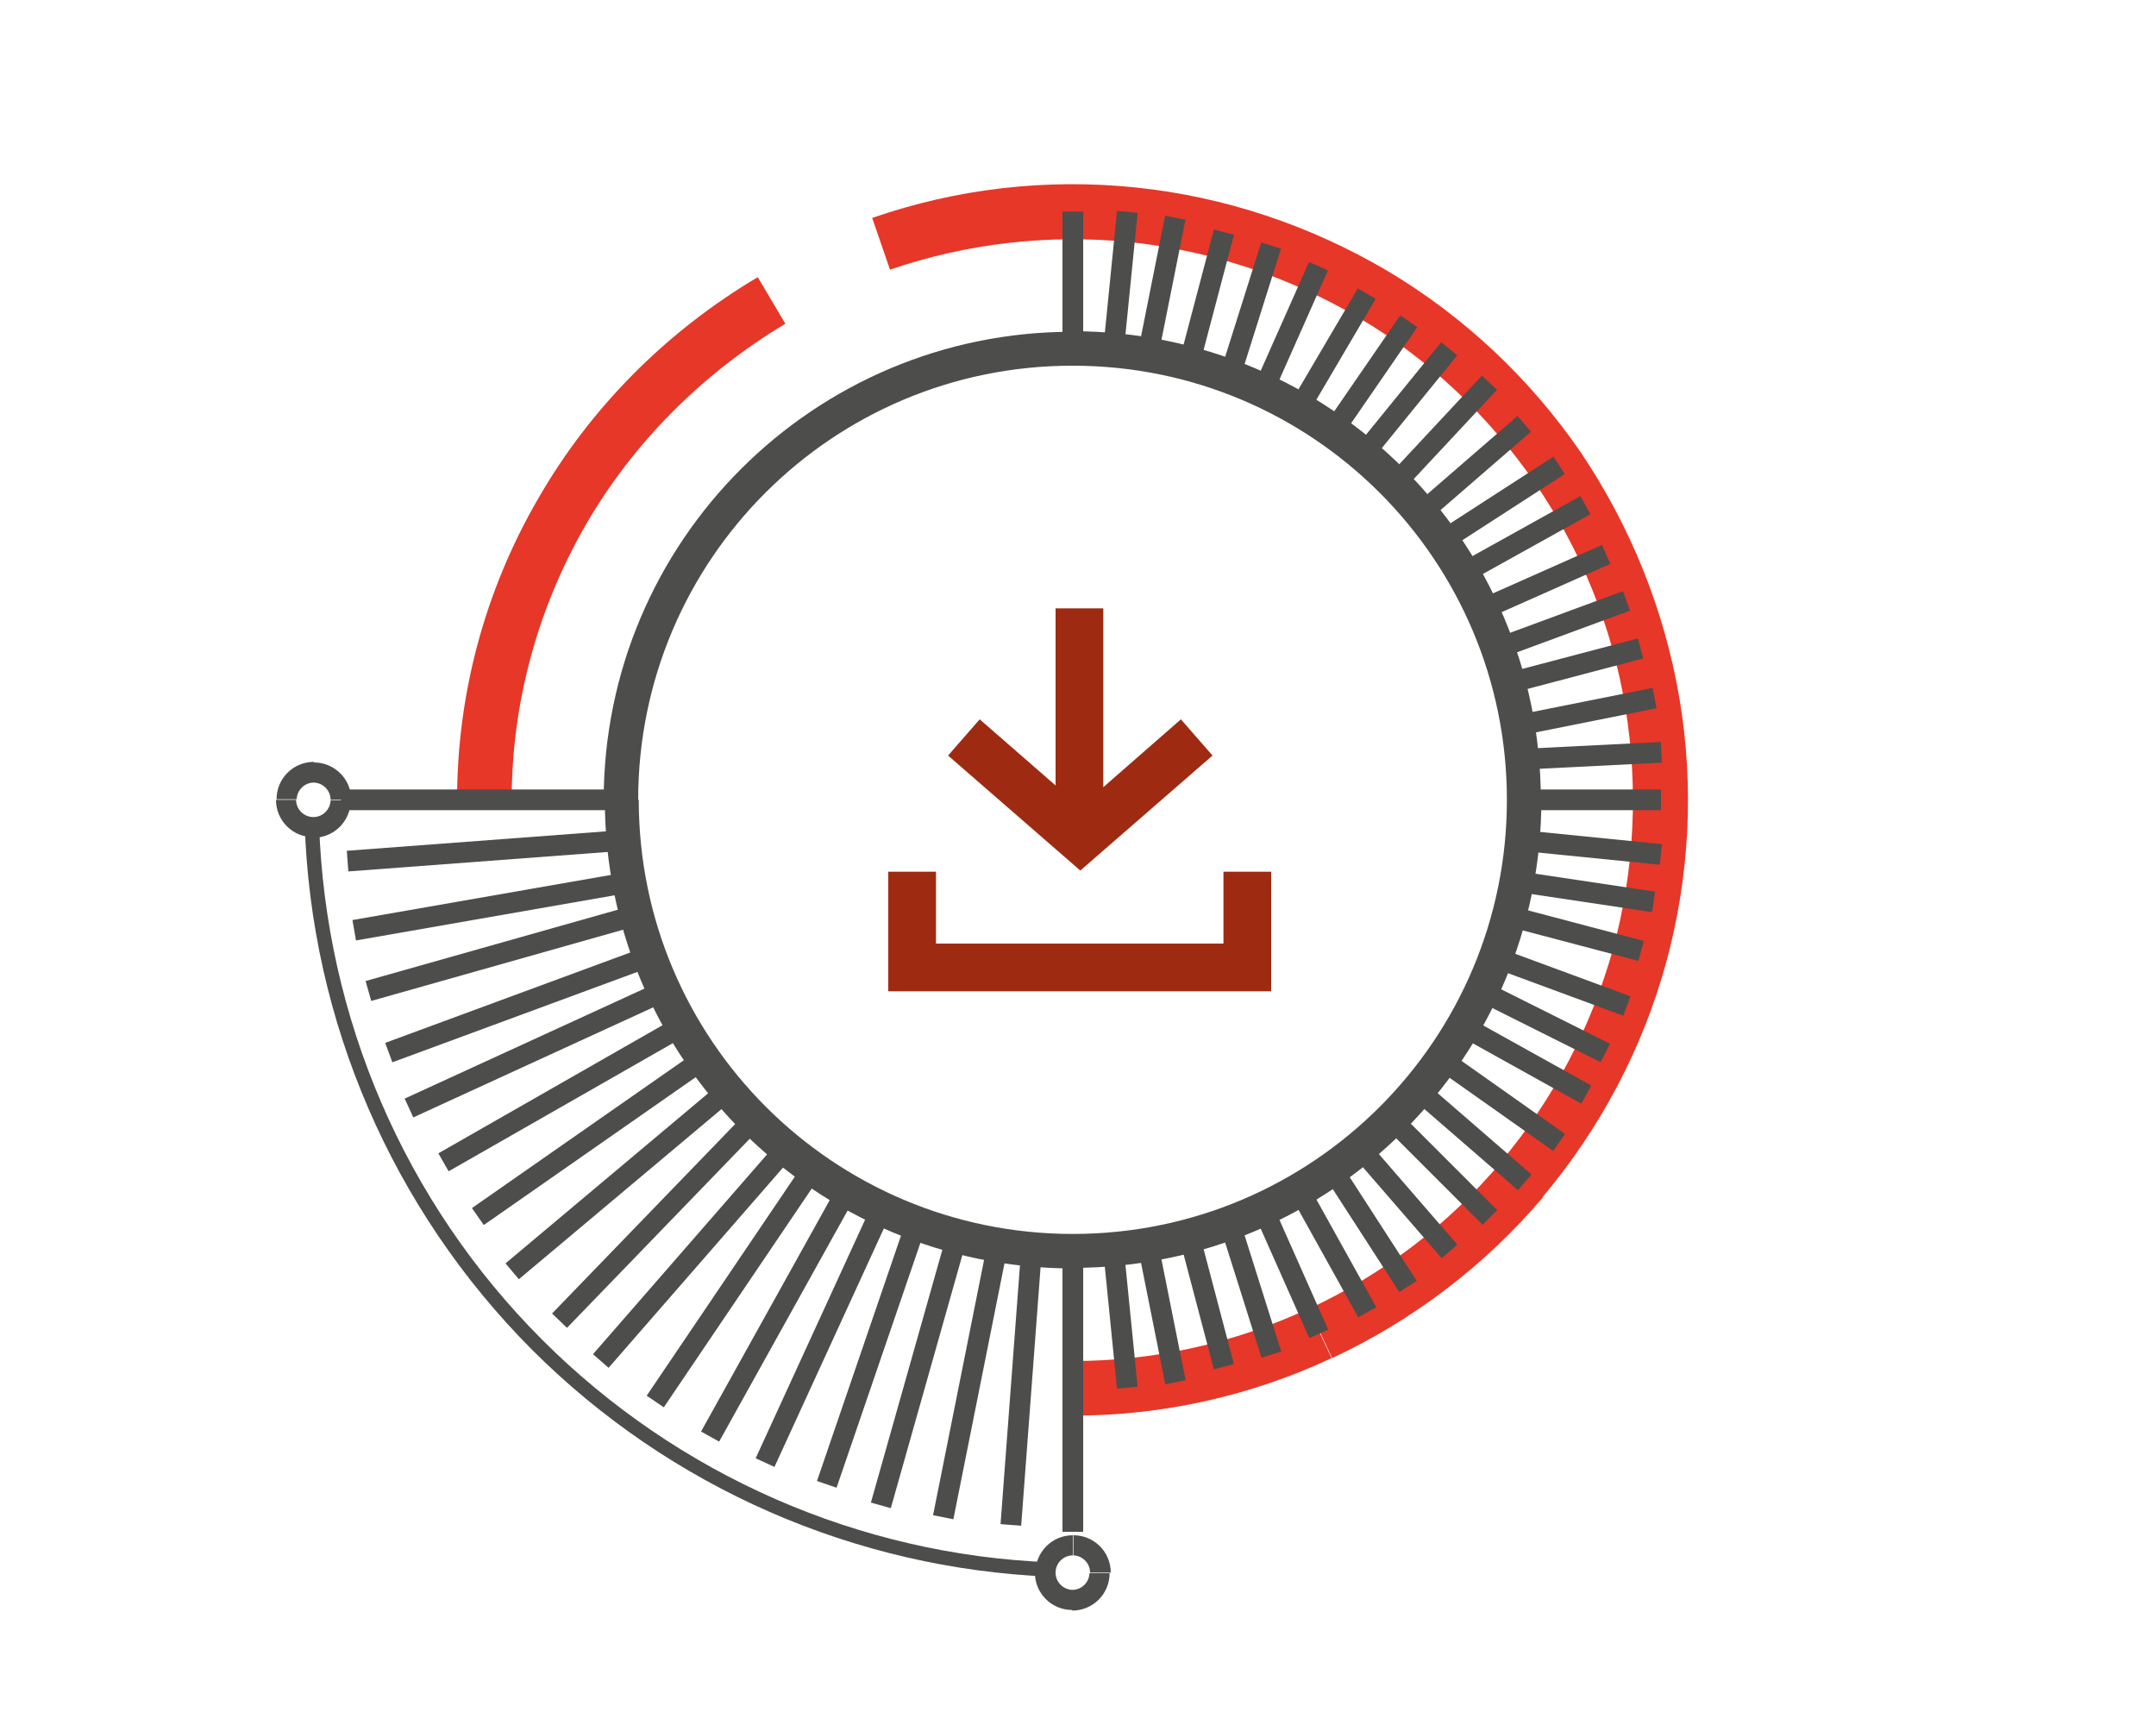 <?xml version="1.0" encoding="utf-8"?>
<!-- Generator: Adobe Illustrator 24.2.1, SVG Export Plug-In . SVG Version: 6.00 Build 0)  -->
<svg version="1.1" id="Ebene_1" xmlns="http://www.w3.org/2000/svg" xmlns:xlink="http://www.w3.org/1999/xlink" x="0px" y="0px"
	 viewBox="0 0 375 300" style="enable-background:new 0 0 375 300;" xml:space="preserve">
<style type="text/css">
	.st0{fill:#E63728;}
	.st1{fill:#4D4D4C;}
	.st2{fill-rule:evenodd;clip-rule:evenodd;fill:#9E2B11;}
</style>
<path class="st0" d="M197.5,32.6c-15.5-1.6-31.1,0.2-45.8,5.3l3.1,9c13.4-4.6,27.6-6.2,41.7-4.8L197.5,32.6z M241.3,47.1
	c-13.4-7.9-28.3-12.9-43.8-14.5l-1,9.5c14.1,1.5,27.7,6,39.9,13.2L241.3,47.1z M274.9,78.6c-8.8-12.8-20.3-23.6-33.6-31.5l-4.9,8.2
	c12.2,7.2,22.6,17.1,30.6,28.7L274.9,78.6z M292.1,121.4c-2.6-15.3-8.5-29.9-17.2-42.8l-7.9,5.4c8,11.7,13.4,25,15.7,39L292.1,121.4
	z M289.8,167.4c4.1-15,4.9-30.7,2.3-46l-9.4,1.6c2.3,14,1.6,28.3-2.1,41.9L289.8,167.4z M268.3,208.2c10-11.9,17.4-25.8,21.5-40.8
	l-9.2-2.5c-3.8,13.7-10.4,26.3-19.6,37.2L268.3,208.2z M231.7,236.2c14.1-6.6,26.6-16.1,36.7-28l-7.3-6.1
	c-9.1,10.8-20.5,19.5-33.4,25.5L231.7,236.2z M186.6,246.2c15.6,0,30.9-3.4,45-10l-4-8.6c-12.9,6-26.8,9.1-41,9.1L186.6,246.2z"/>
<path class="st0" d="M93.5,86.9c-9.2,15.9-14,33.9-14,52.2l9.5,0c0-16.6,4.4-33,12.7-47.5L93.5,86.9z M131.8,48.2
	c-16,9.5-29.2,22.8-38.3,38.7l8.2,4.7c8.3-14.5,20.4-26.6,34.9-35.3L131.8,48.2z"/>
<path class="st1" d="M186.6,63.6c41.7,0,75.5,33.8,75.5,75.5h5.9c0-45-36.5-81.5-81.5-81.5V63.6z M111,139.1
	c0-41.7,33.8-75.5,75.5-75.5v-5.9c-45,0-81.5,36.5-81.5,81.5H111z M186.6,214.6c-41.7,0-75.5-33.8-75.5-75.5h-5.9
	c0,45,36.5,81.5,81.5,81.5V214.6z M262.1,139.1c0,41.7-33.8,75.5-75.5,75.5v5.9c45,0,81.5-36.5,81.5-81.5H262.1z"/>
<path class="st1" d="M186.6,270.5c1.6,0,3,1.3,3,3h3.6c0-3.6-2.9-6.5-6.5-6.5V270.5z M183.6,273.5c0-1.6,1.3-3,3-3V267
	c-3.6,0-6.5,2.9-6.5,6.5H183.6z M186.6,276.5c-1.6,0-3-1.3-3-3H180c0,3.6,2.9,6.5,6.5,6.5V276.5z M189.5,273.5c0,1.6-1.3,3-3,3v3.6
	c3.6,0,6.5-2.9,6.5-6.5H189.5z"/>
<path class="st1" d="M54.5,136.1c1.6,0,3,1.3,3,3h3.6c0-3.6-2.9-6.5-6.5-6.5V136.1z M51.6,139.1c0-1.6,1.3-3,3-3v-3.6
	c-3.6,0-6.5,2.9-6.5,6.5H51.6z M54.5,142.1c-1.6,0-3-1.3-3-3H48c0,3.6,2.9,6.5,6.5,6.5V142.1z M57.5,139.1c0,1.6-1.3,3-3,3v3.6
	c3.6,0,6.5-2.9,6.5-6.5H57.5z"/>
<rect x="184.8" y="36.8" class="st1" width="3.6" height="23.8"/>
<rect x="182.9" y="46.9" transform="matrix(9.950372e-02 -0.995 0.995 9.950372e-02 127.043 237.782)" class="st1" width="23.9" height="3.6"/>
<rect x="189.9" y="48.1" transform="matrix(0.196 -0.981 0.981 0.196 113.489 238.214)" class="st1" width="24.3" height="3.6"/>
<rect x="198.1" y="49.9" transform="matrix(0.255 -0.967 0.967 0.255 106.407 241.38)" class="st1" width="23.4" height="3.6"/>
<rect x="205.6" y="52.3" transform="matrix(0.301 -0.954 0.954 0.301 100.456 245.175)" class="st1" width="23.7" height="3.6"/>
<rect x="212.9" y="55.2" transform="matrix(0.406 -0.914 0.914 0.406 81.288 239.137)" class="st1" width="23.4" height="3.6"/>
<rect x="220" y="59.4" transform="matrix(0.507 -0.862 0.862 0.507 61.516 229.934)" class="st1" width="23.5" height="3.6"/>
<rect x="226.8" y="63.6" transform="matrix(0.567 -0.824 0.824 0.567 49.447 224.706)" class="st1" width="23.1" height="3.6"/>
<rect x="232" y="68.3" transform="matrix(0.631 -0.776 0.776 0.631 35.817 215.471)" class="st1" width="24.5" height="3.6"/>
<rect x="238.6" y="73.7" transform="matrix(0.682 -0.731 0.731 0.682 24.507 207.322)" class="st1" width="24.4" height="3.6"/>
<rect x="244.3" y="79.6" transform="matrix(0.756 -0.655 0.655 0.756 9.263 187.651)" class="st1" width="23.6" height="3.6"/>
<rect x="248.9" y="85.6" transform="matrix(0.84 -0.543 0.543 0.84 -5.599 155.754)" class="st1" width="24.1" height="3.6"/>
<rect x="252.8" y="92.1" transform="matrix(0.874 -0.486 0.486 0.874 -12.244 140.548)" class="st1" width="24.5" height="3.6"/>
<rect x="256.9" y="99.3" transform="matrix(0.914 -0.406 0.406 0.914 -17.881 117.814)" class="st1" width="23.4" height="3.6"/>
<rect x="259.6" y="107" transform="matrix(0.938 -0.346 0.346 0.938 -20.855 100.605)" class="st1" width="24.1" height="3.6"/>
<rect x="262.3" y="114.1" transform="matrix(0.967 -0.255 0.255 0.967 -20.476 73.546)" class="st1" width="23.4" height="3.6"/>
<rect x="263.6" y="121.9" transform="matrix(0.981 -0.196 0.196 0.981 -18.892 56.486)" class="st1" width="24.3" height="3.6"/>
<rect x="265.1" y="129.6" transform="matrix(0.999 -4.993762e-02 4.993762e-02 0.999 -6.215 13.995)" class="st1" width="23.8" height="3.6"/>
<rect x="265.1" y="137.3" class="st1" width="23.8" height="3.6"/>
<rect x="275.2" y="135.5" transform="matrix(9.950372e-02 -0.995 0.995 9.950372e-02 102.715 408.349)" class="st1" width="3.6" height="23.9"/>
<rect x="274" y="143.1" transform="matrix(0.148 -0.989 0.989 0.148 81.429 404.868)" class="st1" width="3.6" height="24.1"/>
<rect x="272.2" y="150.6" transform="matrix(0.255 -0.967 0.967 0.255 47.314 385.964)" class="st1" width="3.6" height="23.4"/>
<rect x="269.8" y="158.6" transform="matrix(0.346 -0.938 0.938 0.346 17.616 366.504)" class="st1" width="3.6" height="24.1"/>
<rect x="266.9" y="165.8" transform="matrix(0.447 -0.894 0.894 0.447 -10.489 338.542)" class="st1" width="3.6" height="23.9"/>
<rect x="263.3" y="172.1" transform="matrix(0.486 -0.874 0.874 0.486 -24.764 326.511)" class="st1" width="3.6" height="24.5"/>
<rect x="259.1" y="179.1" transform="matrix(0.577 -0.817 0.817 0.577 -45.949 294.193)" class="st1" width="3.6" height="24.8"/>
<rect x="254.4" y="186.2" transform="matrix(0.655 -0.756 0.756 0.655 -61.219 261.887)" class="st1" width="3.6" height="23.6"/>
<rect x="249" y="191.6" transform="matrix(0.707 -0.707 0.707 0.707 -70.319 236.896)" class="st1" width="3.6" height="23.6"/>
<rect x="242.5" y="196.9" transform="matrix(0.756 -0.655 0.655 0.756 -76.998 210.955)" class="st1" width="3.6" height="23.6"/>
<rect x="236.5" y="201.4" transform="matrix(0.84 -0.543 0.543 0.84 -77.72 163.705)" class="st1" width="3.6" height="24.1"/>
<rect x="230" y="205.4" transform="matrix(0.874 -0.486 0.486 0.874 -76.511 139.94)" class="st1" width="3.6" height="24.5"/>
<rect x="222.8" y="209.5" transform="matrix(0.914 -0.406 0.406 0.914 -70.466 110.294)" class="st1" width="3.6" height="23.4"/>
<rect x="215.7" y="212.3" transform="matrix(0.954 -0.301 0.301 0.954 -57.402 75.899)" class="st1" width="3.6" height="23.7"/>
<rect x="208" y="214.8" transform="matrix(0.967 -0.255 0.255 0.967 -50.742 60.842)" class="st1" width="3.6" height="23.4"/>
<rect x="200.2" y="216.2" transform="matrix(0.981 -0.196 0.196 0.981 -40.852 44.055)" class="st1" width="3.6" height="24.3"/>
<rect x="193.1" y="217.5" transform="matrix(0.995 -9.950372e-02 9.950372e-02 0.995 -21.869 20.532)" class="st1" width="3.6" height="23.9"/>
<rect x="184.8" y="217.6" class="st1" width="3.6" height="48.8"/>
<rect x="153.8" y="239.6" transform="matrix(7.478995e-02 -0.997 0.997 7.478995e-02 -76.356 400.489)" class="st1" width="47.7" height="3.6"/>
<rect x="144.5" y="238.4" transform="matrix(0.196 -0.981 0.981 0.196 -99.902 358.546)" class="st1" width="48.5" height="3.6"/>
<rect x="135.7" y="236.6" transform="matrix(0.272 -0.962 0.962 0.272 -113.042 327.503)" class="st1" width="48.2" height="3.6"/>
<rect x="127.6" y="233.7" transform="matrix(0.324 -0.946 0.946 0.324 -120.323 302.559)" class="st1" width="47.8" height="3.6"/>
<rect x="118.9" y="230.7" transform="matrix(0.417 -0.909 0.909 0.417 -127.855 265.495)" class="st1" width="48.4" height="3.6"/>
<rect x="110.9" y="226.5" transform="matrix(0.486 -0.874 0.874 0.486 -129.923 235.812)" class="st1" width="49" height="3.6"/>
<rect x="103.3" y="221.8" transform="matrix(0.56 -0.828 0.828 0.56 -129.019 204.057)" class="st1" width="48.8" height="3.6"/>
<rect x="96.1" y="216.4" transform="matrix(0.657 -0.754 0.754 0.657 -123.163 165.797)" class="st1" width="48.9" height="3.6"/>
<rect x="90" y="210.5" transform="matrix(0.695 -0.719 0.719 0.695 -117.874 146.843)" class="st1" width="47.9" height="3.6"/>
<rect x="83.4" y="203.9" transform="matrix(0.766 -0.643 0.643 0.766 -107.064 117.158)" class="st1" width="48.1" height="3.6"/>
<rect x="78.8" y="196.2" transform="matrix(0.82 -0.572 0.572 0.82 -94.755 94.287)" class="st1" width="47.8" height="3.6"/>
<rect x="74" y="188.5" transform="matrix(0.868 -0.496 0.496 0.868 -81.483 73.665)" class="st1" width="47.9" height="3.6"/>
<rect x="69" y="180.7" transform="matrix(0.909 -0.417 0.417 0.909 -67.689 55.577)" class="st1" width="48.4" height="3.6"/>
<rect x="66.1" y="173" transform="matrix(0.938 -0.346 0.346 0.938 -54.861 41.967)" class="st1" width="48.2" height="3.6"/>
<rect x="63.1" y="164.1" transform="matrix(0.962 -0.272 0.272 0.962 -41.749 29.913)" class="st1" width="48.2" height="3.6"/>
<rect x="61.3" y="155.8" transform="matrix(0.985 -0.172 0.172 0.985 -25.877 17.091)" class="st1" width="48.3" height="3.6"/>
<rect x="60.4" y="146.2" transform="matrix(0.997 -7.478996e-02 7.478996e-02 0.997 -10.834 6.718)" class="st1" width="47.7" height="3.6"/>
<rect x="59.3" y="137.3" class="st1" width="48.8" height="3.6"/>
<path class="st2" d="M154.5,151.6h8.3v12.5h50v-12.5h8.3v20.8h-66.6V151.6z M183.6,105.8h8.3v31.1l13.5-11.8l5.5,6.3l-23,20l-23-20
	l5.5-6.3l13.2,11.5V105.8z"/>
<path class="st1" d="M94.3,233c-23.9-23.9-37.7-56-38.8-89.7h-2.5c1.1,34.3,15.2,67,39.5,91.4c24.1,24.1,56.3,38.1,90.1,39.5v-2.5
	C149.5,270.4,117.9,256.6,94.3,233z"/>
</svg>

